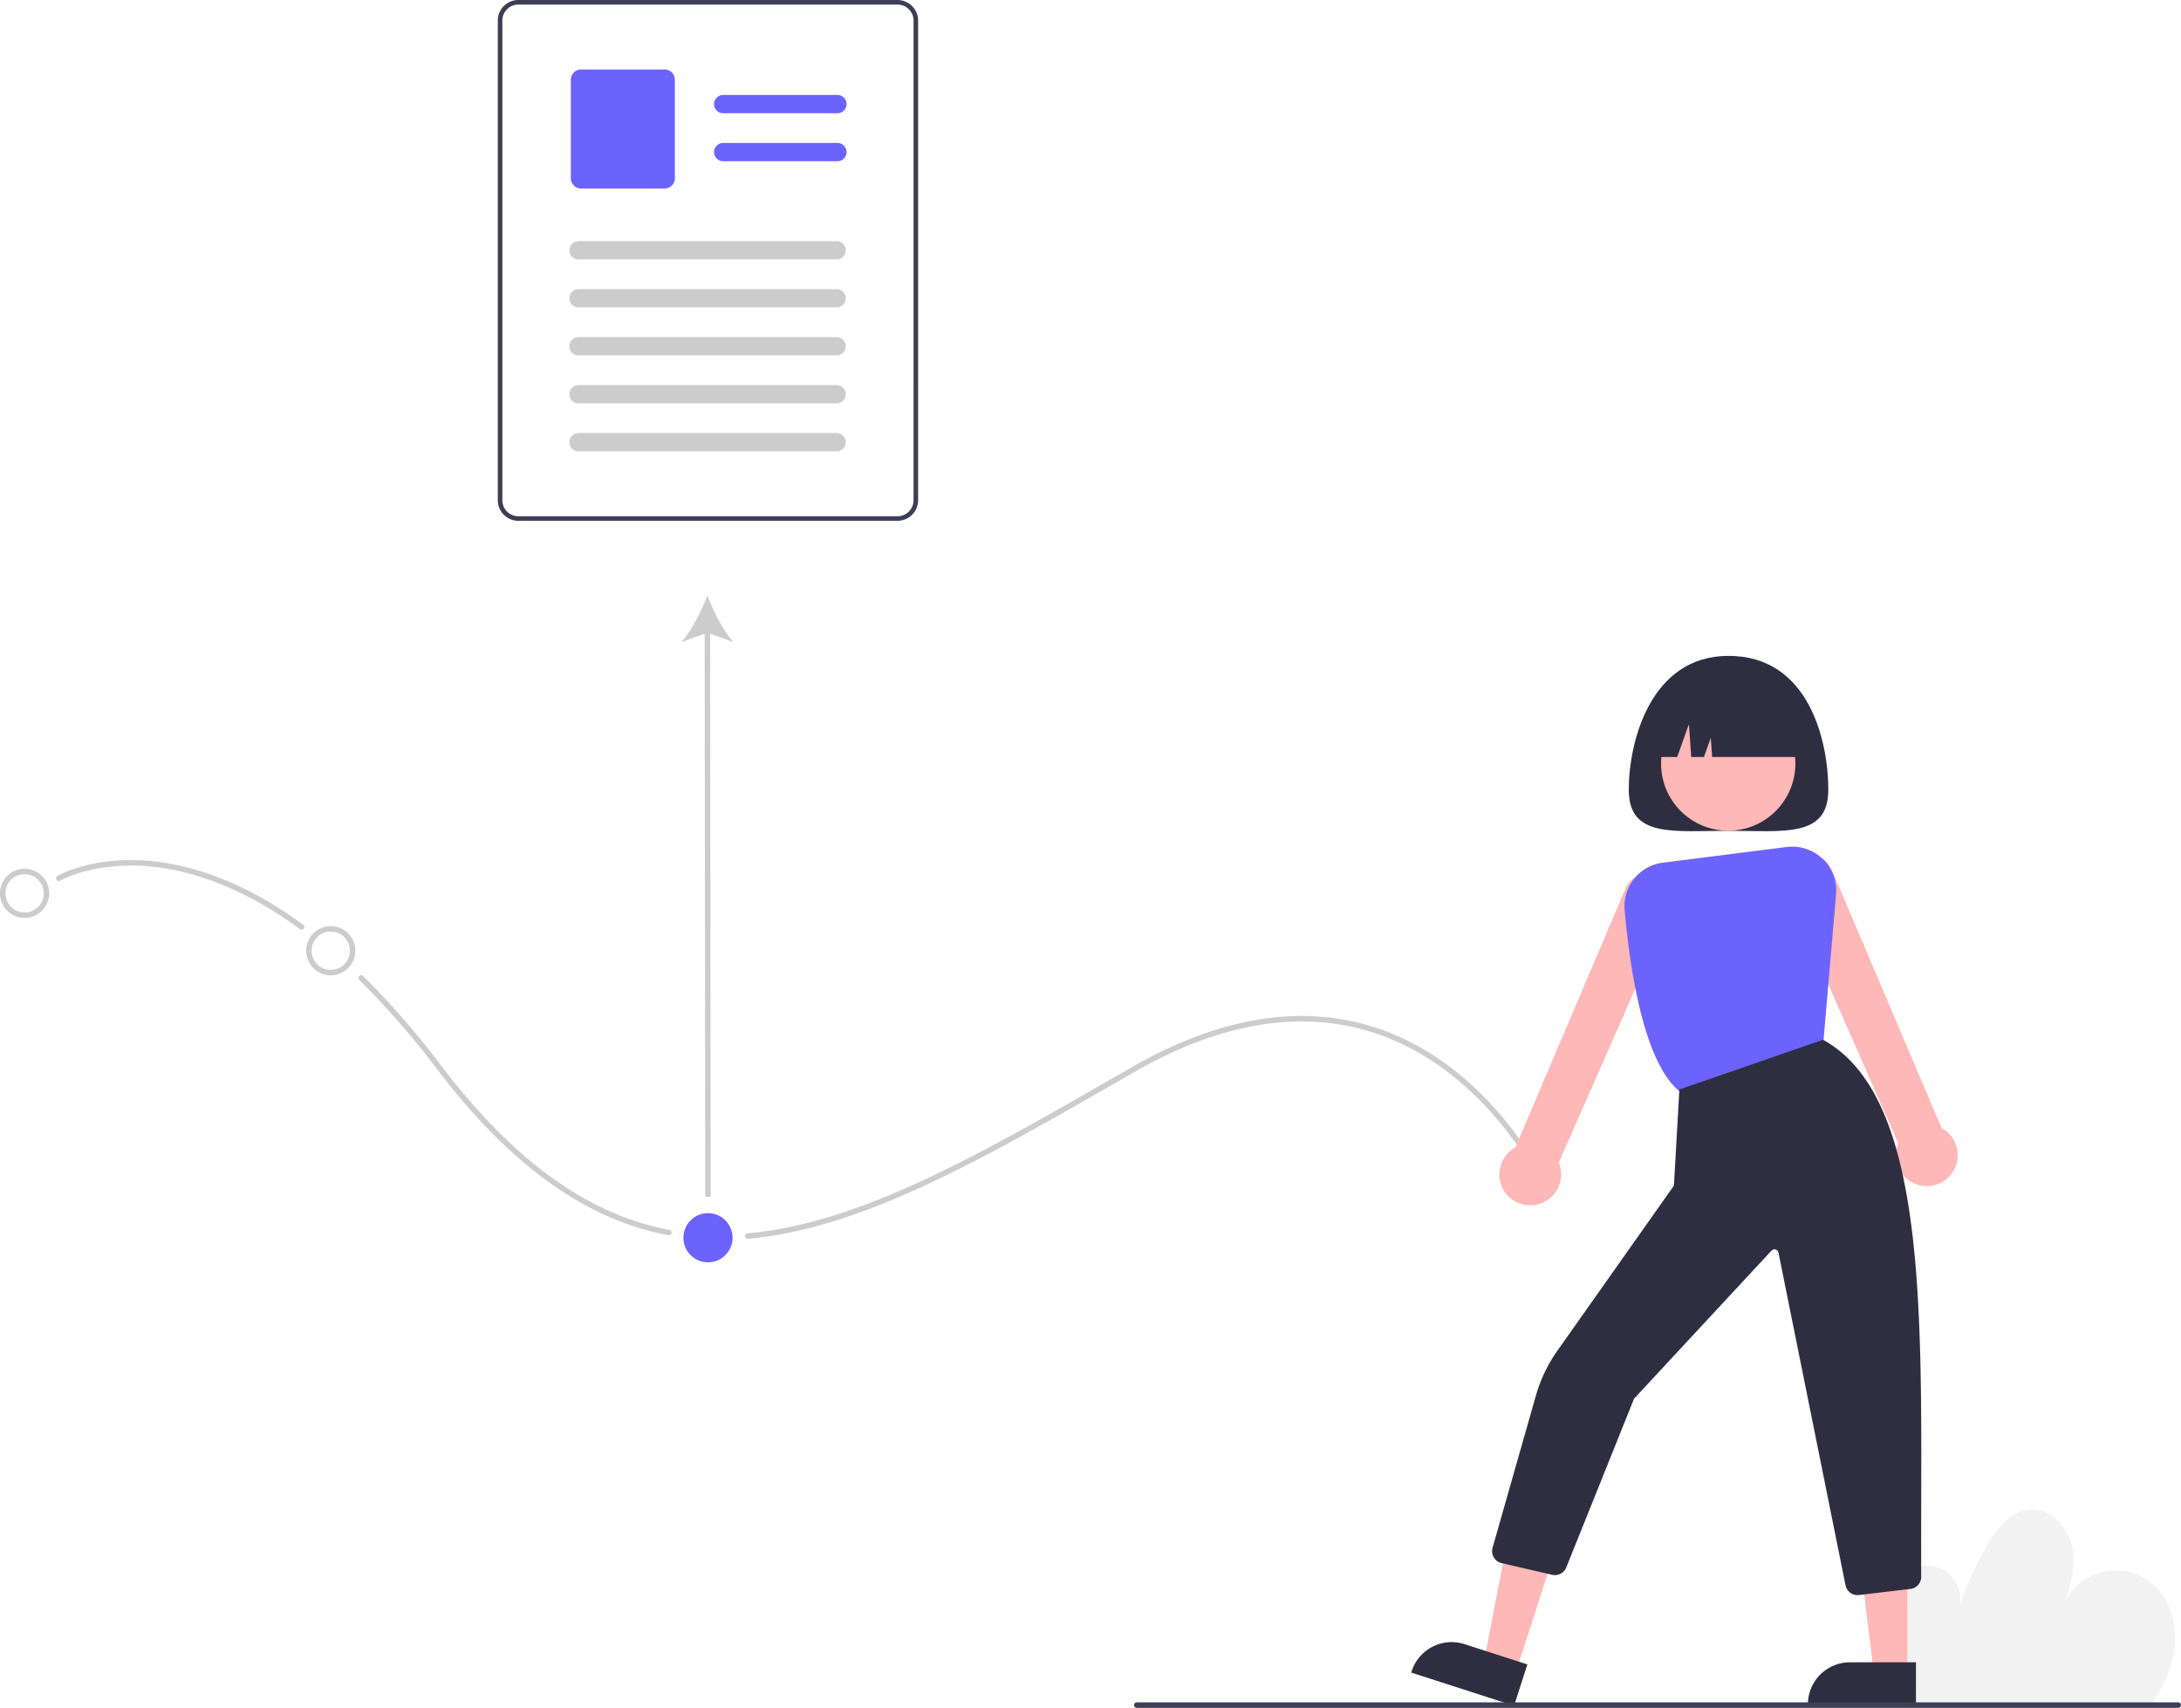 <svg data-name="Layer 1" xmlns="http://www.w3.org/2000/svg" width="797.87" height="624.837"><path d="M795.11 605.657a48.084 48.084 0 01-7.65 17.18c-.44.68-.91 1.34-1.39 2h-89.93c-.26-.66-.51-1.33-.74-2a89.076 89.076 0 01-5.04-28.13c-.13-7.93 1.87-17.12 8.98-20.64a12.334 12.334 0 0117.65 13.05 119.44 119.44 0 0110.19-22.16c3.51-5.94 8.44-12.12 15.32-12.68 7.98-.66 14.64 7.09 15.78 15.02.9 6.33-.76 12.64-2.91 18.75a20.8 20.8 0 0131.33-7.16c7.8 6.03 10.37 17.11 8.41 26.77z" fill="#f2f2f2"/><path d="M110.34 340.128a.997.997 0 01-.591-.193c-27.03-19.811-49.454-23.578-63.502-23.243-15.205.36-24.155 5.458-24.244 5.51a1 1 0 01-1.007-1.729c.376-.22 9.39-5.377 25.066-5.776 14.389-.376 37.322 3.433 64.87 23.624a1 1 0 01-.593 1.807zM244.696 451.947a1.001 1.001 0 01-.186-.017c-30.194-5.663-57.934-25.613-84.806-60.988a298.561 298.561 0 00-28.263-32.426 1 1 0 011.4-1.428 300.594 300.594 0 0128.455 32.644c26.558 34.963 53.899 54.664 83.583 60.232a1 1 0 01-.183 1.983zM273.506 453.225a1 1 0 01-.086-1.996c41.113-3.598 84.932-28.78 135.67-57.937l4.912-2.822c31.536-18.11 61.079-23.141 87.809-14.958 41.225 12.623 61.388 52.98 61.587 53.385a1 1 0 01-1.796.88c-.196-.399-20.004-40.001-60.395-52.358-26.175-8.008-55.18-3.033-86.209 14.785l-4.912 2.822c-50.943 29.276-94.94 54.559-136.492 58.195a.895.895 0 01-.088.004z" fill="#ccc"/><path d="M668.85 288.957c0 17.673-16.34 15-36.5 15s-36.5 2.673-36.5-15 7.983-49 36.5-49c29.5 0 36.5 31.327 36.5 49z" fill="#2f2e41"/><path fill="#ffb8b8" d="M554.552 611.793l-11.669-3.761 8.955-46.798 17.222 5.552-14.508 45.007z"/><path d="M553.882 624.063l-37.624-12.128.153-.475a15.386 15.386 0 0119.365-9.925l22.98 7.408z" fill="#2f2e41"/><path fill="#ffb8b8" d="M697.785 612.179l-12.26-.001-5.833-47.287h18.095l-.002 47.288z"/><path d="M700.911 624.063l-39.53-.001v-.5a15.386 15.386 0 0115.386-15.387l24.145.001z" fill="#2f2e41"/><path d="M704.868 433.965a11.295 11.295 0 01-10.417-15.621l-41.182-93.58a9.052 9.052 0 1117.057-6.066l39.99 94.055a10.901 10.901 0 011.408.898 11.307 11.307 0 011.888 16.205 11.318 11.318 0 01-8.744 4.109zM559.834 440.965a11.318 11.318 0 01-8.745-4.11 11.307 11.307 0 011.889-16.204 10.9 10.9 0 011.407-.898l40.003-94.087a9.052 9.052 0 1117.058 6.067l-41.195 93.61a11.295 11.295 0 01-10.417 15.622z" fill="#ffb8b8"/><circle cx="632.229" cy="279.367" r="24.561" fill="#ffb8b8"/><path d="M614.745 399.51l-.204-.16c-13.396-10.576-18.41-46.073-20.208-66.291a16.074 16.074 0 0114.021-17.442l45.263-5.73a16.11 16.11 0 0118.074 17.366l-4.871 56.585z" fill="#6c63ff"/><path d="M679.541 583.592a4.477 4.477 0 01-4.401-3.611l-24.526-121.689a1.5 1.5 0 00-2.55-.744L597.78 511.73l-24.745 61.61a4.504 4.504 0 01-5.229 2.812l-18.468-4.261a4.5 4.5 0 01-3.316-5.617l15.843-55.656a54.086 54.086 0 017.853-16.423l42.642-60.41 2.01-35.191 52.528-18.182.195.108c36.115 19.985 35.934 92.41 35.742 169.09-.022 8.949-.045 18.204-.004 27.24a4.484 4.484 0 01-4.017 4.489l-18.778 2.226a4.464 4.464 0 01-.495.027zM603.85 276.957h9.715l4.286-12 .857 12h4.643l2.5-7 .5 7h34.5a26 26 0 00-26-26h-5a26 26 0 00-26 26z" fill="#2f2e41"/><path d="M797.87 623.837a1.003 1.003 0 01-1 1h-381a1 1 0 010-2h381a1.003 1.003 0 011 1z" fill="#3f3d56"/><path fill="#ccc" d="M257.784 229.909l2-.003.216 207.93-2 .002z"/><path d="M258.771 217.837c2.114 5.677 5.717 12.72 9.53 17.085l-9.515-3.43-9.506 3.45c3.803-4.373 7.392-11.423 9.491-17.105zM9 335.837a9 9 0 119-9 9.01 9.01 0 01-9 9zm0-16a7 7 0 107 7 7.008 7.008 0 00-7-7zM121 356.837a9 9 0 119-9 9.01 9.01 0 01-9 9zm0-16a7 7 0 107 7 7.008 7.008 0 00-7-7z" fill="#ccc"/><circle cx="259" cy="452.837" r="9" fill="#6c63ff"/><path data-name="Path 336" d="M335.3 4.65A7.6 7.6 0 00328.35 0H189.625a7.524 7.524 0 00-7.52 7.52v175.5a7.524 7.524 0 007.52 7.52h138.73a7.53 7.53 0 007.52-7.52V7.52a7.386 7.386 0 00-.57-2.87zm-1.1 178.37a5.857 5.857 0 01-5.85 5.85H189.625a5.851 5.851 0 01-5.85-5.849V7.521a5.858 5.858 0 015.85-5.85h138.73a5.88 5.88 0 015.43 3.68 6.485 6.485 0 01.22.66 5.8 5.8 0 01.2 1.51z" fill="#3f3d56"/><path data-name="Path 337" d="M306.35 41.435h-41.786a3.343 3.343 0 110-6.686h41.786a3.343 3.343 0 110 6.686z" fill="#6c63ff"/><path data-name="Path 338" d="M306.35 58.985h-41.786a3.343 3.343 0 110-6.686h41.786a3.343 3.343 0 110 6.686z" fill="#6c63ff"/><path data-name="Path 339" d="M243.124 68.978h-30.537a3.765 3.765 0 01-3.76-3.761V29.181a3.765 3.765 0 013.76-3.761h30.537a3.765 3.765 0 013.761 3.761v36.036a3.765 3.765 0 01-3.76 3.761z" fill="#6c63ff"/><path data-name="Path 340" d="M306.06 94.921h-94.436a3.343 3.343 0 010-6.686h94.436a3.343 3.343 0 110 6.686z" fill="#ccc"/><path data-name="Path 341" d="M306.06 112.471h-94.436a3.343 3.343 0 010-6.686h94.436a3.343 3.343 0 110 6.686z" fill="#ccc"/><path data-name="Path 342" d="M306.06 130.021h-94.436a3.343 3.343 0 010-6.686h94.436a3.343 3.343 0 110 6.686z" fill="#ccc"/><path data-name="Path 343" d="M306.06 147.571h-94.436a3.343 3.343 0 010-6.686h94.436a3.343 3.343 0 110 6.686z" fill="#ccc"/><path data-name="Path 344" d="M306.06 165.121h-94.436a3.343 3.343 0 010-6.686h94.436a3.343 3.343 0 110 6.686z" fill="#ccc"/></svg>